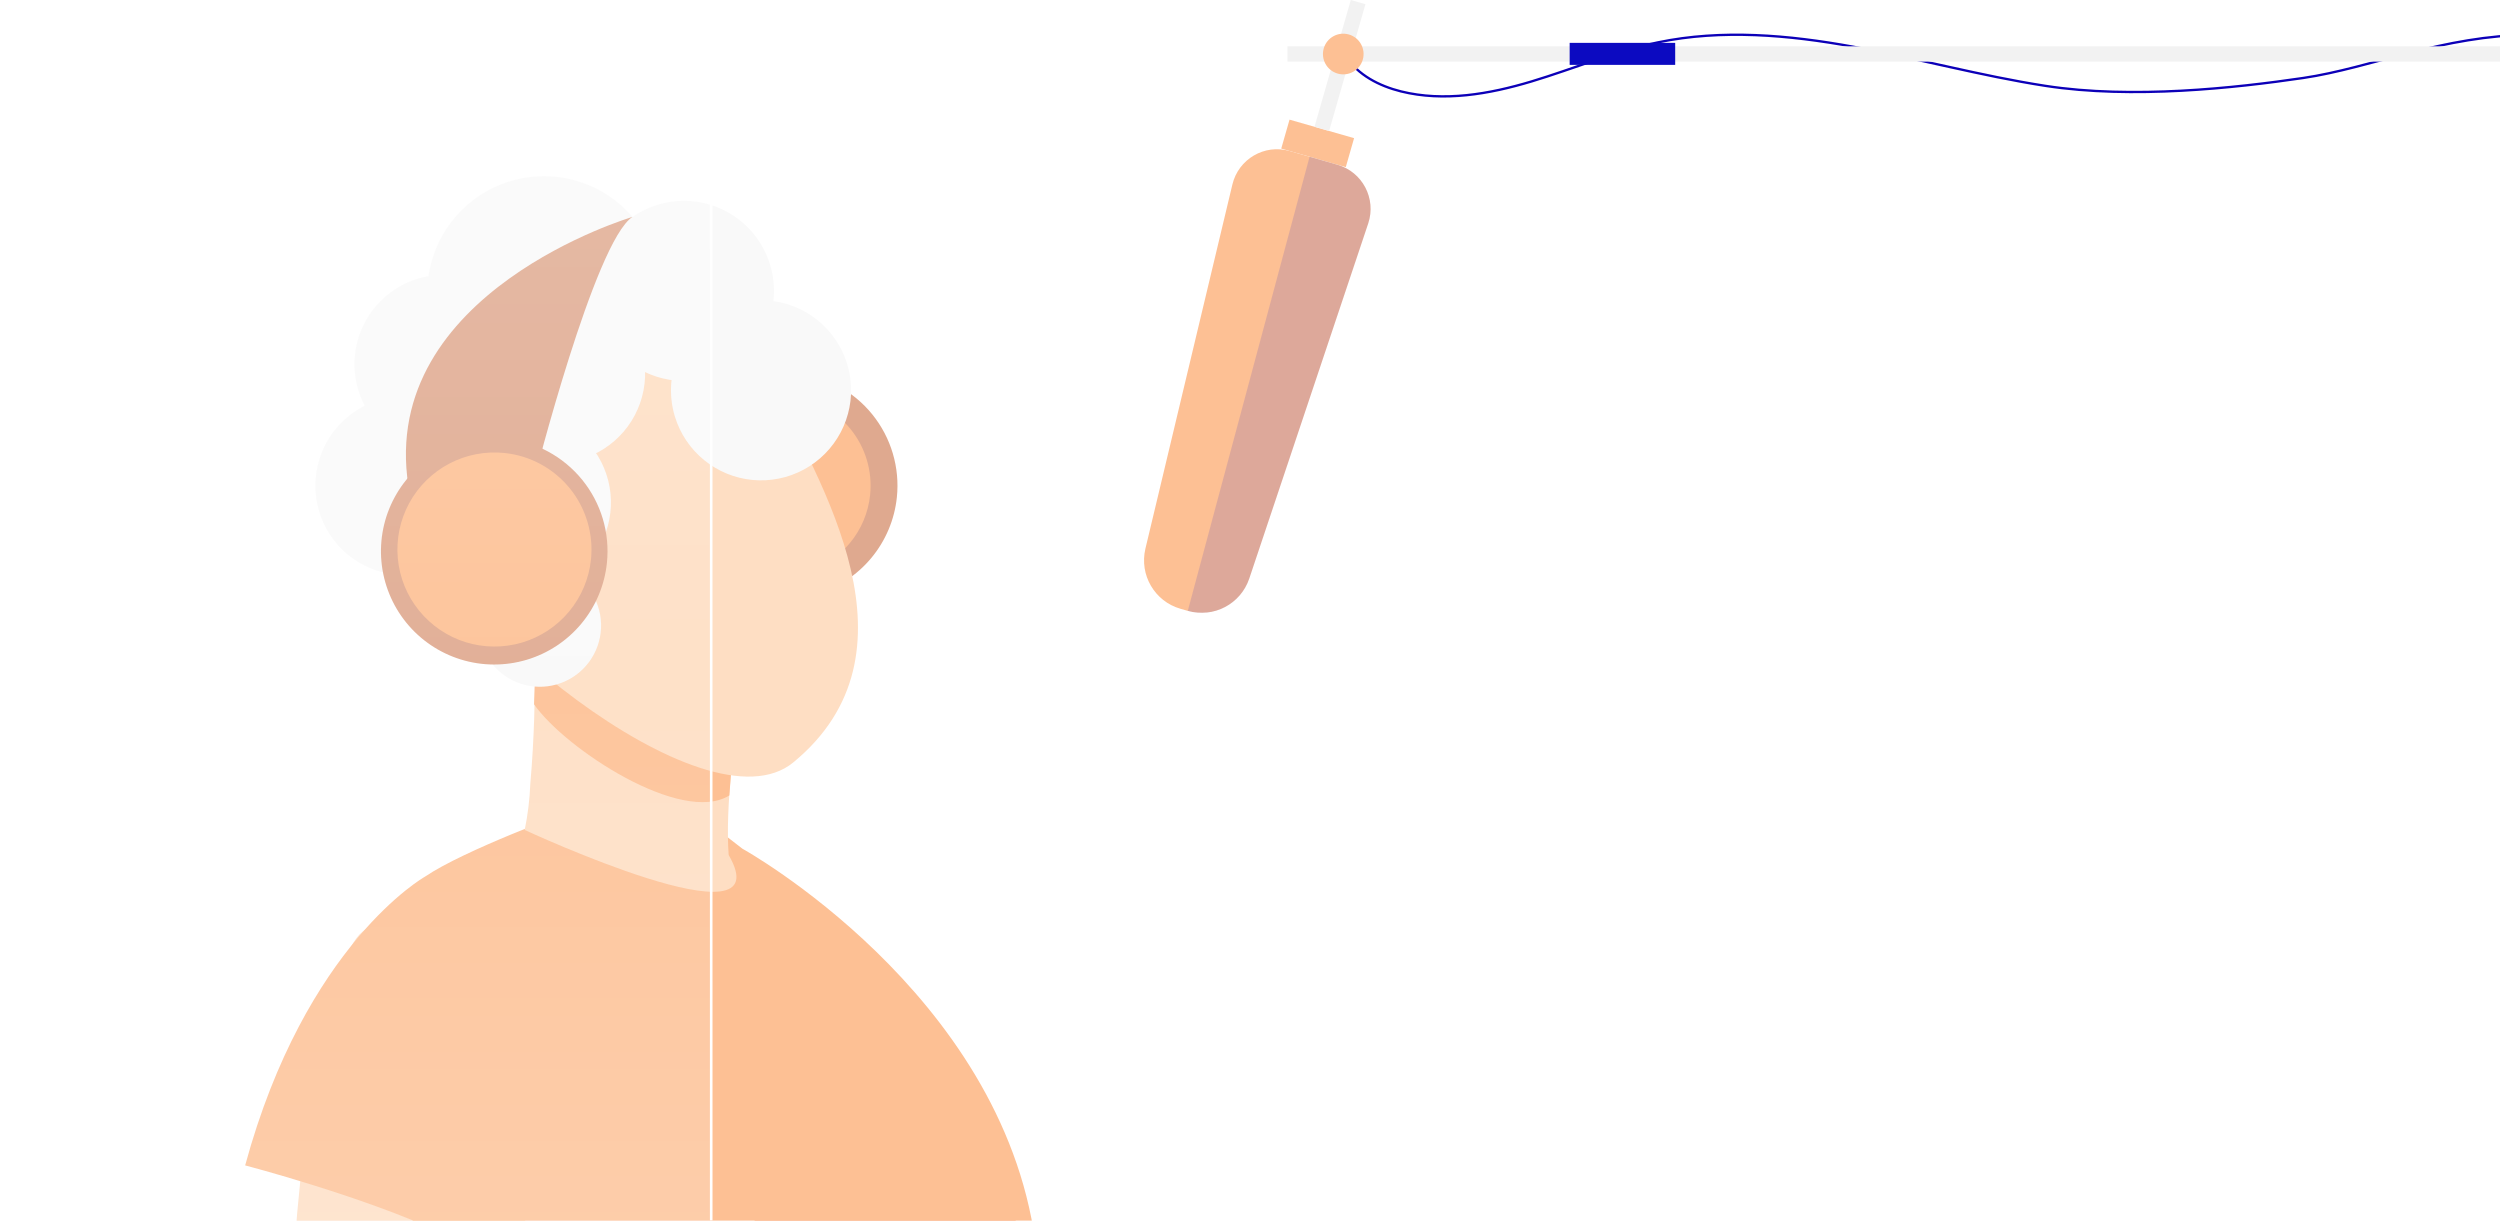 <svg width="979" height="478" viewBox="0 0 979 478" fill="none" xmlns="http://www.w3.org/2000/svg">
<g clip-path="url(#clip0_1049_20540)">
<path opacity="0.2" d="M113 72.338L492 51V582H113V72.338Z" fill="url(#paint0_linear_1049_20540)"/>
<path d="M113.5 582.5V73.81L491.5 52.529V582.5H113.5Z" stroke="white"/>
<g clip-path="url(#clip1_1049_20540)">
<path d="M351.21 194.767C350.298 203.491 346.818 211.748 341.211 218.493C335.605 225.239 328.123 230.17 319.713 232.662C311.303 235.154 302.343 235.095 293.967 232.493C285.59 229.891 278.174 224.863 272.656 218.044C267.138 211.226 263.767 202.924 262.969 194.189C262.171 185.454 263.982 176.679 268.173 168.973C272.364 161.268 278.747 154.979 286.513 150.902C294.28 146.826 303.081 145.145 311.803 146.072C323.482 147.313 334.192 153.138 341.58 162.268C348.968 171.397 352.432 183.086 351.21 194.767Z" fill="#DFA98F"/>
<path d="M340.741 193.812C340.024 200.735 337.271 207.289 332.828 212.647C328.386 218.004 322.455 221.924 315.785 223.91C309.115 225.897 302.005 225.86 295.356 223.805C288.706 221.751 282.816 217.77 278.429 212.367C274.042 206.964 271.356 200.382 270.71 193.452C270.065 186.522 271.489 179.557 274.803 173.437C278.116 167.317 283.17 162.317 289.326 159.069C295.482 155.822 302.462 154.473 309.384 155.193C318.663 156.159 327.178 160.769 333.058 168.011C338.938 175.253 341.701 184.533 340.741 193.812Z" fill="#FDC094"/>
<path d="M298.746 410.352C278.874 426.453 289.147 561.393 428.366 690.056C464.029 723.045 484.943 659.797 466.056 638.039C447.169 616.281 372.549 409.817 372.549 409.817C372.549 409.817 335.76 380.459 298.746 410.352Z" fill="#F9AA85"/>
<path d="M145.507 363.43C119.977 363.205 95.713 593.031 130.926 661.261C153.191 704.411 189.079 650.649 188.376 621.854C187.672 593.059 208.755 457.837 208.755 457.837C211.429 473.966 188.235 363.852 145.507 363.43Z" fill="#FEDEC3"/>
<path d="M378.35 501.971C401.543 488.826 405.428 486.321 405.428 486.321C392.058 388.395 290.726 332.353 290.726 332.353C285.434 328.215 282.113 325.71 282.113 325.71C282.113 325.71 250.362 333.451 222.665 317.998C222.665 317.998 182.076 332.691 166.369 343.331C166.369 343.331 119.616 369.649 96 456.372C96 456.372 141.571 468.25 173.322 482.943C173.125 541.913 170.507 691.94 170.507 691.94C170.507 691.94 322.195 675.53 393.915 625.033C367.175 605.217 374.24 528.402 378.35 501.971Z" fill="#FDC094"/>
<path d="M292.023 260.24C287.294 288.134 284.001 317.042 285.352 334.831C307.054 372.211 205.469 325.008 205.469 325.008C206.698 319.064 207.432 313.03 207.664 306.965C209.297 288.81 209.494 270.626 209.466 265.363C209.494 265.082 209.494 264.799 209.466 264.518C209.477 264.321 209.477 264.124 209.466 263.927L292.023 260.24Z" fill="#FEDEC3"/>
<path d="M292.024 260.241C291.292 263.056 290.617 265.871 290.138 268.207C288.541 274.74 287.598 281.416 287.323 288.135C286.704 294.609 286.226 304.686 285.606 311.498C266.972 323.123 221.486 293.427 209.129 275.807C210.03 257.286 209.129 236.963 209.129 236.963L292.024 260.241Z" fill="#FDC094"/>
<path d="M156.657 194.738C170.534 239.774 276.285 327.032 310.709 298.518C362.388 255.903 322.306 189.812 300.492 148.069C277.495 104.13 240.847 93.434 198.175 106.579C155.503 119.724 142.78 149.729 156.657 194.738Z" fill="#FEDEC3"/>
<path d="M264.323 163.246C266.381 169.911 270.369 175.815 275.782 180.214C281.196 184.612 287.792 187.307 294.736 187.957C301.681 188.607 308.663 187.183 314.798 183.866C320.934 180.548 325.948 175.486 329.206 169.319C332.465 163.152 333.822 156.157 333.106 149.219C332.389 142.28 329.631 135.71 325.181 130.339C320.731 124.968 314.788 121.038 308.104 119.044C301.42 117.05 294.295 117.083 287.63 119.138C283.203 120.504 279.088 122.727 275.521 125.683C271.954 128.639 269.004 132.268 266.84 136.364C264.675 140.46 263.339 144.942 262.907 149.555C262.476 154.167 262.957 158.819 264.323 163.246Z" fill="#F9F9F9"/>
<path d="M234.121 124.285C236.174 130.952 240.159 136.861 245.57 141.264C250.982 145.667 257.578 148.366 264.524 149.02C271.47 149.673 278.453 148.252 284.592 144.937C290.73 141.621 295.747 136.559 299.008 130.391C302.269 124.224 303.627 117.228 302.912 110.288C302.196 103.348 299.438 96.776 294.987 91.404C290.536 86.032 284.592 82.101 277.906 80.107C271.221 78.114 264.094 78.148 257.427 80.205C248.493 82.963 241.02 89.155 236.649 97.42C232.279 105.686 231.37 115.349 234.121 124.285ZM140.361 152.911C142.396 159.533 146.349 165.402 151.721 169.777C157.093 174.151 163.641 176.834 170.538 177.486C177.435 178.138 184.37 176.729 190.467 173.438C196.563 170.147 201.545 165.122 204.785 158.998C208.024 152.874 209.374 145.927 208.664 139.036C207.953 132.145 205.215 125.619 200.795 120.285C196.375 114.951 190.472 111.047 183.833 109.068C177.194 107.09 170.118 107.125 163.499 109.169C154.634 111.907 147.218 118.052 142.88 126.253C138.542 134.454 137.636 144.042 140.361 152.911Z" fill="#F9F9F9"/>
<path d="M184.157 156.571C186.197 163.19 190.153 169.055 195.527 173.426C200.9 177.796 207.449 180.474 214.345 181.122C221.24 181.77 228.173 180.358 234.267 177.066C240.36 173.773 245.34 168.747 248.577 162.624C251.814 156.501 253.162 149.555 252.451 142.666C251.74 135.776 249.002 129.252 244.583 123.919C240.164 118.586 234.263 114.683 227.625 112.704C220.988 110.725 213.913 110.759 207.295 112.801C202.9 114.154 198.815 116.359 195.273 119.291C191.731 122.224 188.802 125.825 186.653 129.89C184.505 133.955 183.178 138.404 182.75 142.982C182.321 147.56 182.8 152.178 184.157 156.571Z" fill="#F9F9F9"/>
<path d="M170.763 207.067C172.798 213.689 176.752 219.558 182.123 223.933C187.495 228.307 194.044 230.99 200.941 231.642C207.838 232.294 214.773 230.885 220.869 227.594C226.965 224.303 231.948 219.278 235.187 213.154C238.426 207.03 239.776 200.083 239.066 193.192C238.356 186.301 235.618 179.775 231.198 174.441C226.778 169.106 220.875 165.203 214.236 163.224C207.597 161.246 200.52 161.281 193.901 163.325C185.036 166.063 177.62 172.208 173.282 180.409C168.944 188.61 168.038 198.198 170.763 207.067Z" fill="#F9F9F9"/>
<path d="M188.489 252.02C189.886 256.553 192.596 260.571 196.276 263.564C199.956 266.557 204.441 268.391 209.164 268.835C213.887 269.279 218.635 268.312 222.808 266.057C226.982 263.802 230.392 260.36 232.609 256.166C234.826 251.973 235.75 247.216 235.263 242.497C234.776 237.779 232.901 233.311 229.874 229.658C226.848 226.005 222.806 223.332 218.26 221.976C213.715 220.621 208.869 220.644 204.336 222.043C198.26 223.918 193.178 228.129 190.206 233.75C187.234 239.372 186.617 245.943 188.489 252.02Z" fill="#F9F9F9"/>
<path d="M126.03 177.178C123.455 183.606 122.844 190.654 124.274 197.429C125.704 204.204 129.111 210.404 134.064 215.243C139.017 220.082 145.293 223.345 152.1 224.617C158.907 225.89 165.938 225.116 172.305 222.393C178.671 219.67 184.088 215.12 187.869 209.319C191.651 203.518 193.627 196.726 193.549 189.802C193.471 182.878 191.341 176.132 187.429 170.418C183.518 164.704 178 160.278 171.573 157.7C167.304 155.987 162.739 155.132 158.139 155.185C153.54 155.237 148.995 156.194 144.766 158.003C140.537 159.812 136.705 162.436 133.49 165.727C130.275 169.017 127.74 172.908 126.03 177.178ZM199.552 71.033C190.917 73.694 183.266 78.856 177.564 85.866C171.863 92.876 168.369 101.418 167.523 110.414C166.677 119.41 168.518 128.454 172.813 136.404C177.107 144.354 183.662 150.851 191.65 155.075C199.637 159.299 208.698 161.06 217.685 160.134C226.673 159.209 235.185 155.639 242.144 149.876C249.103 144.113 254.197 136.416 256.781 127.758C259.366 119.1 259.325 109.87 256.664 101.236C254.9 95.501 252.023 90.169 248.197 85.547C244.372 80.924 239.673 77.101 234.368 74.296C229.064 71.491 223.259 69.759 217.285 69.199C211.311 68.639 205.285 69.263 199.552 71.033Z" fill="#F9F9F9"/>
<path d="M247.688 84.938C247.688 84.938 148.158 114.324 159.924 190.21C171.689 266.096 209.098 188.127 209.098 188.127C209.098 188.127 232.883 94.508 247.688 84.938Z" fill="#DFA98F"/>
<path d="M237.669 220.441C236.765 229.168 233.293 237.431 227.692 244.185C222.092 250.939 214.614 255.881 206.205 258.385C197.796 260.889 188.834 260.843 180.45 258.253C172.067 255.664 164.641 250.646 159.109 243.835C153.578 237.024 150.191 228.726 149.375 219.99C148.56 211.254 150.354 202.473 154.53 194.756C158.706 187.04 165.076 180.735 172.835 176.639C180.595 172.543 189.394 170.84 198.122 171.745C203.917 172.343 209.538 174.076 214.663 176.848C219.787 179.619 224.316 183.373 227.989 187.896C231.662 192.418 234.407 197.62 236.068 203.205C237.729 208.789 238.273 214.646 237.669 220.441Z" fill="#DFA98F"/>
<path d="M231.424 219.116C230.647 226.595 227.668 233.675 222.865 239.46C218.061 245.246 211.65 249.476 204.441 251.616C197.232 253.755 189.551 253.708 182.369 251.48C175.187 249.252 168.828 244.943 164.096 239.1C159.364 233.256 156.473 226.139 155.787 218.651C155.102 211.163 156.653 203.64 160.245 197.034C163.838 190.428 169.309 185.036 175.967 181.541C182.625 178.046 190.17 176.605 197.647 177.401C207.653 178.465 216.828 183.454 223.16 191.274C229.493 199.095 232.464 209.107 231.424 219.116Z" fill="#FDC094"/>
</g>
<g clip-path="url(#clip2_1049_20540)">
<path d="M527.004 21.983C531.723 29.393 540.143 33.677 548.65 35.802C565.42 39.963 583.172 36.873 599.714 31.904C616.256 26.935 632.306 20.104 649.216 16.592C674.318 11.377 700.403 13.678 725.645 18.278C750.87 22.861 775.674 29.709 801.004 33.624C835.017 38.892 875.258 34.467 901.973 30.534C928.409 26.636 956.668 13.836 991.155 13.607" stroke="#0C00B8" stroke-width="0.92" stroke-miterlimit="10"/>
<path d="M1536.17 18.137H504.172V24.137H1536.17V18.137Z" fill="#F2F2F2"/>
<path d="M656.004 16.786H614.676V25.407H656.004V16.786Z" fill="#0C0AC1"/>
<g filter="url(#filter0_d_1049_20540)">
<path d="M465.133 239.222L462.274 238.396C452.153 235.499 446.101 225.122 448.539 214.868L482.605 72.237C484.991 62.281 495.182 56.311 505.023 59.138L523.705 64.494C533.546 67.321 539.036 77.786 535.791 87.496L489.218 226.527C485.868 236.535 475.255 242.119 465.116 239.204L465.133 239.222Z" fill="#FDC094"/>
</g>
<path d="M530.258 54.101L504.98 46.851L501.733 58.194L527.011 65.444L530.258 54.101Z" fill="#FDC094"/>
<path d="M534.702 1.645L528.969 0L514.752 49.659L520.486 51.304L534.702 1.645Z" fill="#F2F2F2"/>
<path d="M533.669 23.353C532.459 27.585 528.056 30.026 523.828 28.814C519.601 27.603 517.162 23.195 518.373 18.964C519.583 14.732 523.986 12.291 528.214 13.503C532.441 14.714 534.879 19.122 533.669 23.353Z" fill="#FDC094"/>
<path opacity="0.13" d="M465.135 239.222L512.83 61.386L523.706 64.511C533.547 67.338 539.038 77.803 535.792 87.513L489.219 226.544C485.869 236.553 475.256 242.136 465.117 239.222H465.135Z" fill="#0C0AC1"/>
</g>
<g clip-path="url(#clip3_1049_20540)" filter="url(#filter1_b_1049_20540)">
<path opacity="0.2" d="M0 60.48L279 43V478H0V60.48Z" fill="url(#paint1_linear_1049_20540)"/>
<path d="M0.5 478.5V61.95L278.5 44.532V478.5H0.5Z" stroke="white"/>
</g>
</g>
<defs>
<filter id="filter0_d_1049_20540" x="432" y="42.435" width="120.727" height="213.54" filterUnits="userSpaceOnUse" color-interpolation-filters="sRGB">
<feFlood flood-opacity="0" result="BackgroundImageFix"/>
<feColorMatrix in="SourceAlpha" type="matrix" values="0 0 0 0 0 0 0 0 0 0 0 0 0 0 0 0 0 0 127 0" result="hardAlpha"/>
<feOffset/>
<feGaussianBlur stdDeviation="8"/>
<feComposite in2="hardAlpha" operator="out"/>
<feColorMatrix type="matrix" values="0 0 0 0 1 0 0 0 0 1 0 0 0 0 1 0 0 0 0.1 0"/>
<feBlend mode="normal" in2="BackgroundImageFix" result="effect1_dropShadow_1049_20540"/>
<feBlend mode="normal" in="SourceGraphic" in2="effect1_dropShadow_1049_20540" result="shape"/>
</filter>
<filter id="filter1_b_1049_20540" x="-16" y="27" width="311" height="467" filterUnits="userSpaceOnUse" color-interpolation-filters="sRGB">
<feFlood flood-opacity="0" result="BackgroundImageFix"/>
<feGaussianBlur in="BackgroundImageFix" stdDeviation="8"/>
<feComposite in2="SourceAlpha" operator="in" result="effect1_backgroundBlur_1049_20540"/>
<feBlend mode="normal" in="SourceGraphic" in2="effect1_backgroundBlur_1049_20540" result="shape"/>
</filter>
<linearGradient id="paint0_linear_1049_20540" x1="302.5" y1="51" x2="302.5" y2="582" gradientUnits="userSpaceOnUse">
<stop stop-color="white"/>
<stop offset="0.51" stop-color="white" stop-opacity="0.4"/>
<stop offset="1" stop-color="white"/>
</linearGradient>
<linearGradient id="paint1_linear_1049_20540" x1="139.5" y1="43" x2="139.5" y2="478" gradientUnits="userSpaceOnUse">
<stop stop-color="white"/>
<stop offset="0.51" stop-color="white" stop-opacity="0.4"/>
<stop offset="1" stop-color="white"/>
</linearGradient>
<clipPath id="clip0_1049_20540">
<rect width="979" height="478" fill="white"/>
</clipPath>
<clipPath id="clip1_1049_20540">
<rect width="377" height="409" fill="white" transform="translate(96 69)"/>
</clipPath>
<clipPath id="clip2_1049_20540">
<rect width="531" height="240" fill="white" transform="translate(448)"/>
</clipPath>
<clipPath id="clip3_1049_20540">
<rect width="279" height="435" fill="white" transform="translate(0 43)"/>
</clipPath>
</defs>
</svg>
